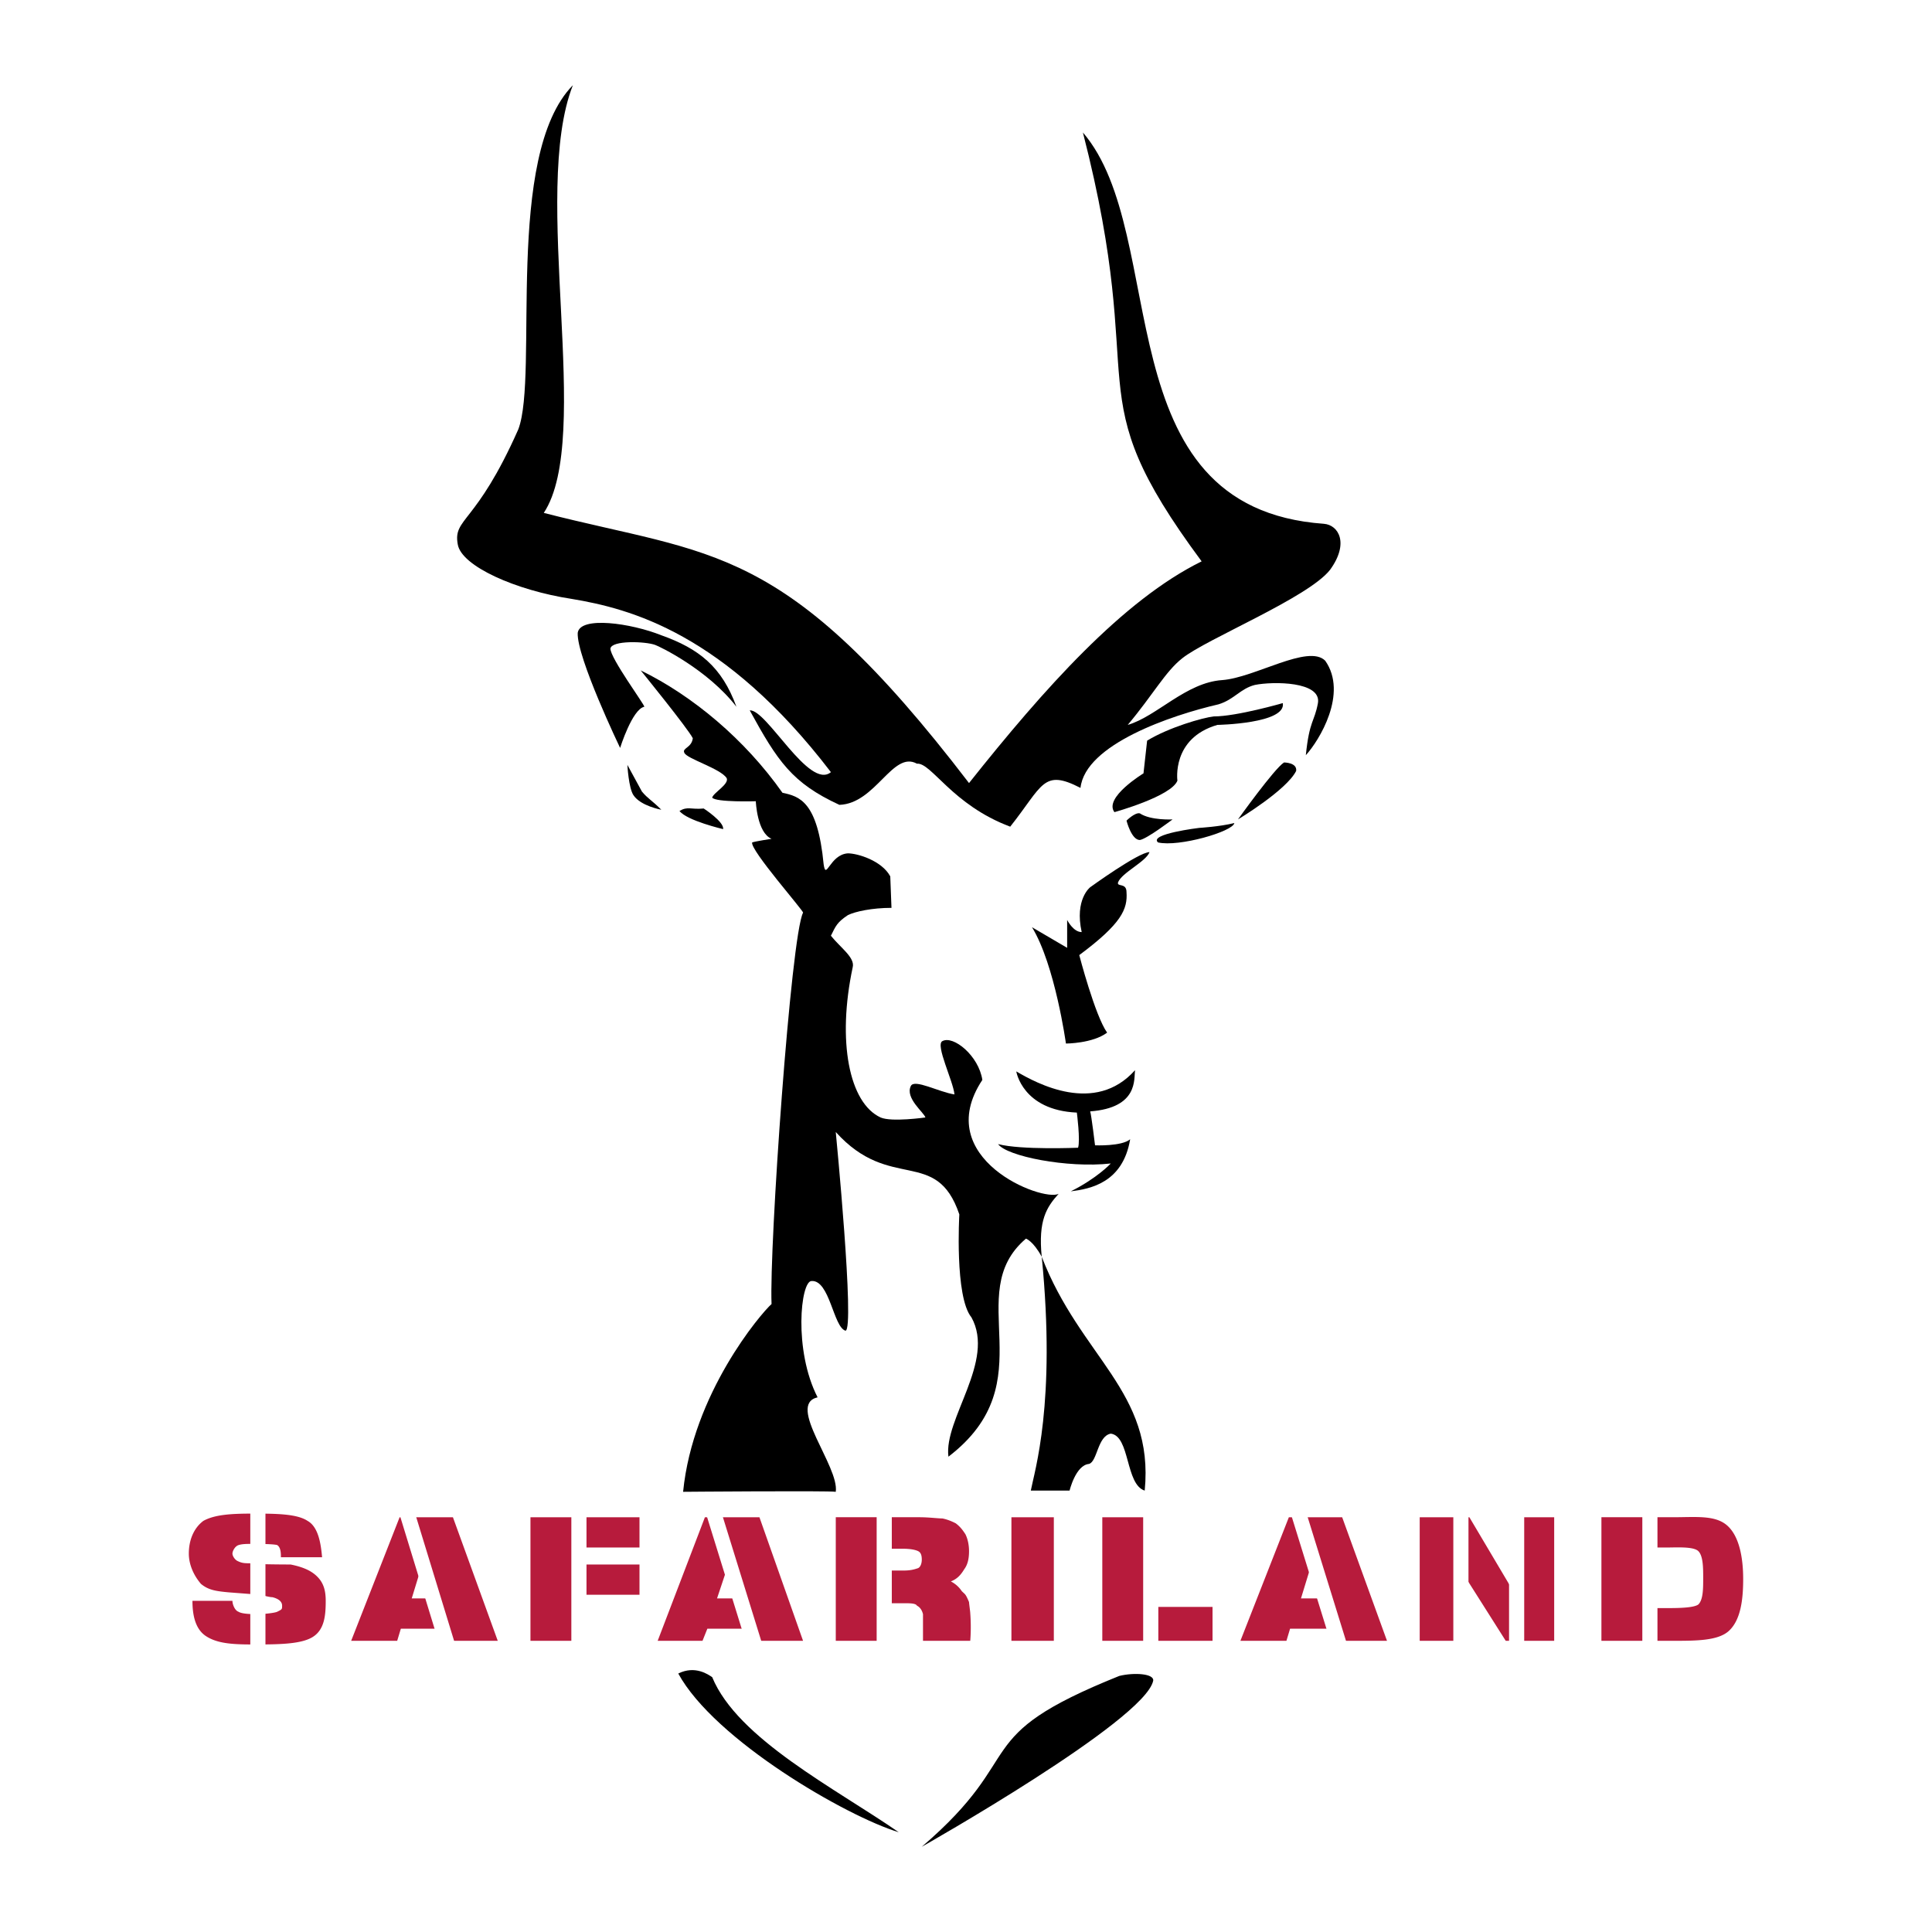 <svg xmlns="http://www.w3.org/2000/svg" width="2500" height="2500" viewBox="0 0 192.756 192.756"><path fill-rule="evenodd" clip-rule="evenodd" fill="#fff" d="M0 0h192.756v192.756H0V0z"/><path d="M57.155 8.504c-4.23 10.758 2.055 35.174-2.901 42.668 16.922 4.352 23.933 2.78 42.426 26.955 7.494-9.428 15.351-18.251 23.208-22.12-12.814-17.285-5.078-16.438-11.846-42.789 8.822 10.274 1.934 37.47 24.053 39.042 1.451.121 2.539 1.934.604 4.593-2.174 2.78-12.328 6.89-14.746 8.824-1.691 1.329-2.9 3.626-5.439 6.647 2.902-.846 5.803-4.23 9.43-4.472 3.264-.242 8.582-3.626 10.273-1.934 2.297 3.264-.604 7.978-1.934 9.428.361-3.505.846-3.264 1.209-5.198.361-2.176-4.473-2.176-6.285-1.813-1.451.362-2.057 1.45-3.627 1.934-4.715 1.088-13.297 3.989-13.779 8.34-3.748-1.934-3.748-.242-7.012 3.868-5.801-2.176-7.856-6.407-9.307-6.286-2.417-1.33-4.11 3.989-7.736 4.109-4.714-2.175-6.164-4.351-8.944-9.428 1.692-.121 5.923 7.978 8.099 6.165-10.637-13.9-20.065-16.318-25.867-17.285-5.56-.846-11-3.264-11.362-5.439-.484-2.659 1.812-1.934 6.043-11.483 2.056-5.437-1.45-27.315 5.44-34.326zM102.844 148.716h3.869s.604-2.538 1.934-2.659c.846-.241.846-2.78 2.176-3.022 1.934.242 1.451 5.077 3.385 5.682.967-9.911-6.406-13.296-10.273-23.328 1.448 14.624-.728 21.393-1.091 23.327z" fill-rule="evenodd" clip-rule="evenodd"/><path d="M83.384 148.837c-.726-.121-15.23 0-15.23 0 .967-9.791 7.736-17.769 8.824-18.735-.242-5.681 1.934-36.745 3.143-39.042.121-.121-5.318-6.285-5.077-7.011.363-.121 1.934-.362 1.934-.362-1.451-.604-1.571-3.747-1.571-3.747s-3.989.121-4.352-.362c.121-.484 1.692-1.33 1.451-1.935-.604-.967-3.989-1.934-4.23-2.538-.242-.483.725-.483.846-1.45-.484-.967-5.198-6.769-5.198-6.769 5.198 2.539 10.395 6.89 14.142 12.208 1.692.363 3.505.846 4.109 7.132.242 1.692.604-.967 2.417-1.088.967 0 3.385.725 4.23 2.296l.121 3.143c-1.934 0-3.626.363-4.352.726-1.088.725-1.208 1.087-1.692 2.055.967 1.208 2.417 2.176 2.176 3.143-1.572 7.373-.363 13.537 2.78 14.988 1.088.483 4.472 0 4.472 0-.121-.483-2.055-1.934-1.45-3.143.362-.726 2.78.604 4.351.846-.121-1.329-1.934-4.955-1.208-5.318 1.088-.604 3.625 1.45 3.989 3.868-5.198 7.856 6.043 12.208 7.615 11.362-1.209 1.329-2.055 2.658-1.691 6.285-.848-1.571-1.572-1.813-1.572-1.813-6.527 5.561 2.055 14.263-7.736 21.757-.484-3.747 4.714-9.549 2.296-13.9-1.692-2.055-1.208-10.273-1.208-10.273-2.297-6.77-6.89-2.176-12.329-8.22 0 0 1.934 19.823.967 19.823-1.208-.363-1.571-5.077-3.384-4.956-1.088 0-1.813 6.89.604 11.604-3.143.723 2.176 6.887 1.813 9.426zM114.689 85.016c-1.088 0-5.922 3.505-5.922 3.505s-1.572 1.208-.846 4.473c-.848 0-1.451-1.209-1.451-1.209v2.78l-3.506-2.055c2.297 3.748 3.385 11.604 3.385 11.604s2.66 0 4.109-1.088c-1.207-1.692-2.779-7.736-2.779-7.736 4.23-3.143 4.834-4.593 4.713-6.285 0-.967-.967-.483-.846-.967.364-.967 2.782-2.055 3.143-3.022z" fill-rule="evenodd" clip-rule="evenodd"/><path d="M101.395 106.895c2.055 1.208 7.857 4.351 11.846-.121-.121.846.361 3.747-4.473 4.109.121.362.484 3.385.484 3.385s2.658.12 3.504-.604c-.725 4.352-3.988 4.955-5.922 5.197 2.658-1.33 3.988-2.78 3.988-2.78-4.352.483-10.395-.726-11.24-1.934 2.295.604 7.977.362 7.977.362.242-.725-.121-3.505-.121-3.505-5.44-.242-6.043-4.109-6.043-4.109zM73.473 70.512c-1.451-3.989-3.747-5.802-7.494-7.132-3.021-1.208-8.099-1.934-8.34-.242-.121 2.417 4.23 11.483 4.23 11.483s1.208-3.868 2.417-4.109c0-.242-3.385-4.835-3.385-5.802.121-.846 3.505-.726 4.473-.363.363.121 5.198 2.418 8.099 6.165zM67.792 80.907c.726.967 4.352 1.813 4.352 1.813.121-.726-1.934-2.055-1.934-2.055-1.331.121-1.572-.242-2.418.242zM63.199 79.335c.725 1.088 2.78 1.451 2.78 1.451-.967-.967-1.33-1.088-1.934-1.813l-1.45-2.659c-.001-.001.12 2.296.604 3.021zM111.186 81.027c-1.088-1.45 2.9-3.868 2.9-3.868l.363-3.264c2.176-1.33 5.559-2.296 6.646-2.417 2.297 0 6.891-1.33 6.891-1.33.361 2.055-6.527 2.175-6.527 2.175-4.594 1.33-3.988 5.561-3.988 5.561-.606 1.572-6.285 3.143-6.285 3.143zM112.393 81.874s.484 1.934 1.33 1.934c.727-.121 3.264-2.055 3.264-2.055s-2.176.121-3.264-.604c-.483-.122-1.33.725-1.33.725zM115.537 84.049c2.055.484 7.492-1.088 7.613-1.934-1.449.363-3.504.483-3.504.483s-5.076.605-4.109 1.451zM123.514 81.752s4.834-2.901 5.803-4.834c.119-.847-1.209-.847-1.209-.847-.967.605-4.594 5.681-4.594 5.681zM91.966 184.252c10.877-9.308 4.352-10.878 19.702-17.043 1.451-.362 3.506-.241 3.385.483-.846 3.99-23.087 16.56-23.087 16.56zM67.671 166.968c1.692-.847 3.022.121 3.384.362 2.539 6.165 12.329 11.12 18.614 15.472-5.197-1.572-18.372-9.187-21.998-15.834z" fill-rule="evenodd" clip-rule="evenodd"/><path d="M19.201 159.715h3.989c0 .363.242.968.604 1.088.362.242 1.45.242 1.934.242.604 0 1.692-.121 1.934-.242.484-.241.484-.241.484-.604 0-.483-.484-.725-.967-.846-.242 0-.725-.121-1.209-.242l-3.142-.241c-1.33-.121-2.055-.242-2.78-.847-.726-.846-1.209-1.934-1.209-3.021 0-1.33.483-2.538 1.451-3.264 1.088-.604 2.659-.725 4.834-.725 2.297 0 4.473 0 5.561.725 1.088.604 1.33 2.297 1.45 3.627h-4.109c0-.363 0-.968-.363-1.209-.363-.121-1.934-.121-2.539-.121-.483 0-.967 0-1.329.121-.363.12-.604.604-.604.846s.242.604.483.726c.483.241.726.241 1.45.241.121.121 3.868.121 3.868.121 1.209.242 2.055.604 2.659 1.209s.846 1.329.846 2.417c0 1.451-.121 2.901-1.33 3.626-1.209.726-3.505.726-6.044.726-2.055 0-3.505-.121-4.593-.846-1.087-.727-1.329-2.177-1.329-3.507zM41.079 159.474h2.659l-1.329-4.352-1.33 4.352zm-6.043 4.23l4.834-12.329h5.318l4.473 12.329h-4.593l-.363-1.209h-4.714l-.363 1.209h-4.592zM52.924 163.704v-12.329h10.879v3.021h-6.648v1.693h6.648v3.021h-6.648v4.594h-4.231zM71.539 159.474h2.659l-1.208-4.352-1.451 4.352zm-5.923 4.23l4.714-12.329h5.439l4.352 12.329h-4.593l-.362-1.209h-4.593l-.483 1.209h-4.474zM91.724 151.375c.967 0 1.813.121 2.297.121.604.12 1.088.362 1.33.483.483.362.725.725.967 1.088.241.483.362 1.088.362 1.692 0 .725-.121 1.329-.483 1.812-.363.604-.726.967-1.33 1.209a2.85 2.85 0 0 1 1.088.967c.363.362.363.241.725 1.088 0 .121.121.967.121 1.088.12 1.571 0 2.78 0 2.78h-4.714v-2.659c-.121-.483-.363-.726-.604-.847-.121-.241-.725-.241-1.208-.241h-2.538v3.747h-4.352v-12.329h8.339v.001zm-3.988 5.318h2.417c.726 0 1.088-.121 1.451-.241.242-.121.363-.484.363-.847 0-.483-.121-.726-.363-.846-.242-.121-.725-.242-1.572-.242h-2.296v2.176zM100.91 163.704v-12.329h4.231v12.329h-4.231zM109.977 163.704v-12.329h4.23v8.944h6.768v3.385h-10.998zM129.799 159.474h2.66l-1.33-4.352-1.33 4.352zm-6.043 4.23l4.834-12.329h5.318l4.473 12.329h-4.594l-.361-1.209h-4.715l-.363 1.209h-4.592zM141.645 163.704v-12.329h4.955l4.23 7.132v-7.132h4.231v12.329h-4.834l-4.594-7.252v7.252h-3.988zM164.127 154.396v6.044h2.055c1.088 0 2.779 0 3.264-.362.482-.484.482-1.571.482-2.659 0-.967 0-2.176-.482-2.659-.484-.484-2.176-.363-3.264-.363h-2.055v-.001zm-4.352-3.021h7.131c2.297 0 4.23-.241 5.439.846 1.209 1.088 1.572 3.264 1.572 5.318s-.242 4.11-1.451 5.198c-1.088.967-3.264.967-5.561.967h-7.131v-12.329h.001z" fill-rule="evenodd" clip-rule="evenodd" fill="#b71b3c"/><path d="M26.484 148.232v17.889h-1.512v-17.889h1.512zm32.031-.362v17.889h-1.512V147.87h1.512zm-18.163-.34l5.922 19.34-1.445.437-5.923-19.339 1.446-.438zm31.182 1.932l5.318 17.163-1.44.443-5.318-17.164 1.44-.442zm17.441-2.196v17.889h-1.511v-17.889h1.511zm26.591 3.747v15.108h-1.512v-15.108h1.512zm30.944-3.385v17.889h-1.512v-17.889h1.512zm5.56 3.143v17.769h-1.512v-17.769h1.512zm13.295-1.814v17.769h-1.51v-17.769h1.51zm-35.451.626l5.318 17.163-1.439.442-5.318-17.164 1.439-.441z" fill="#fff"/></svg>